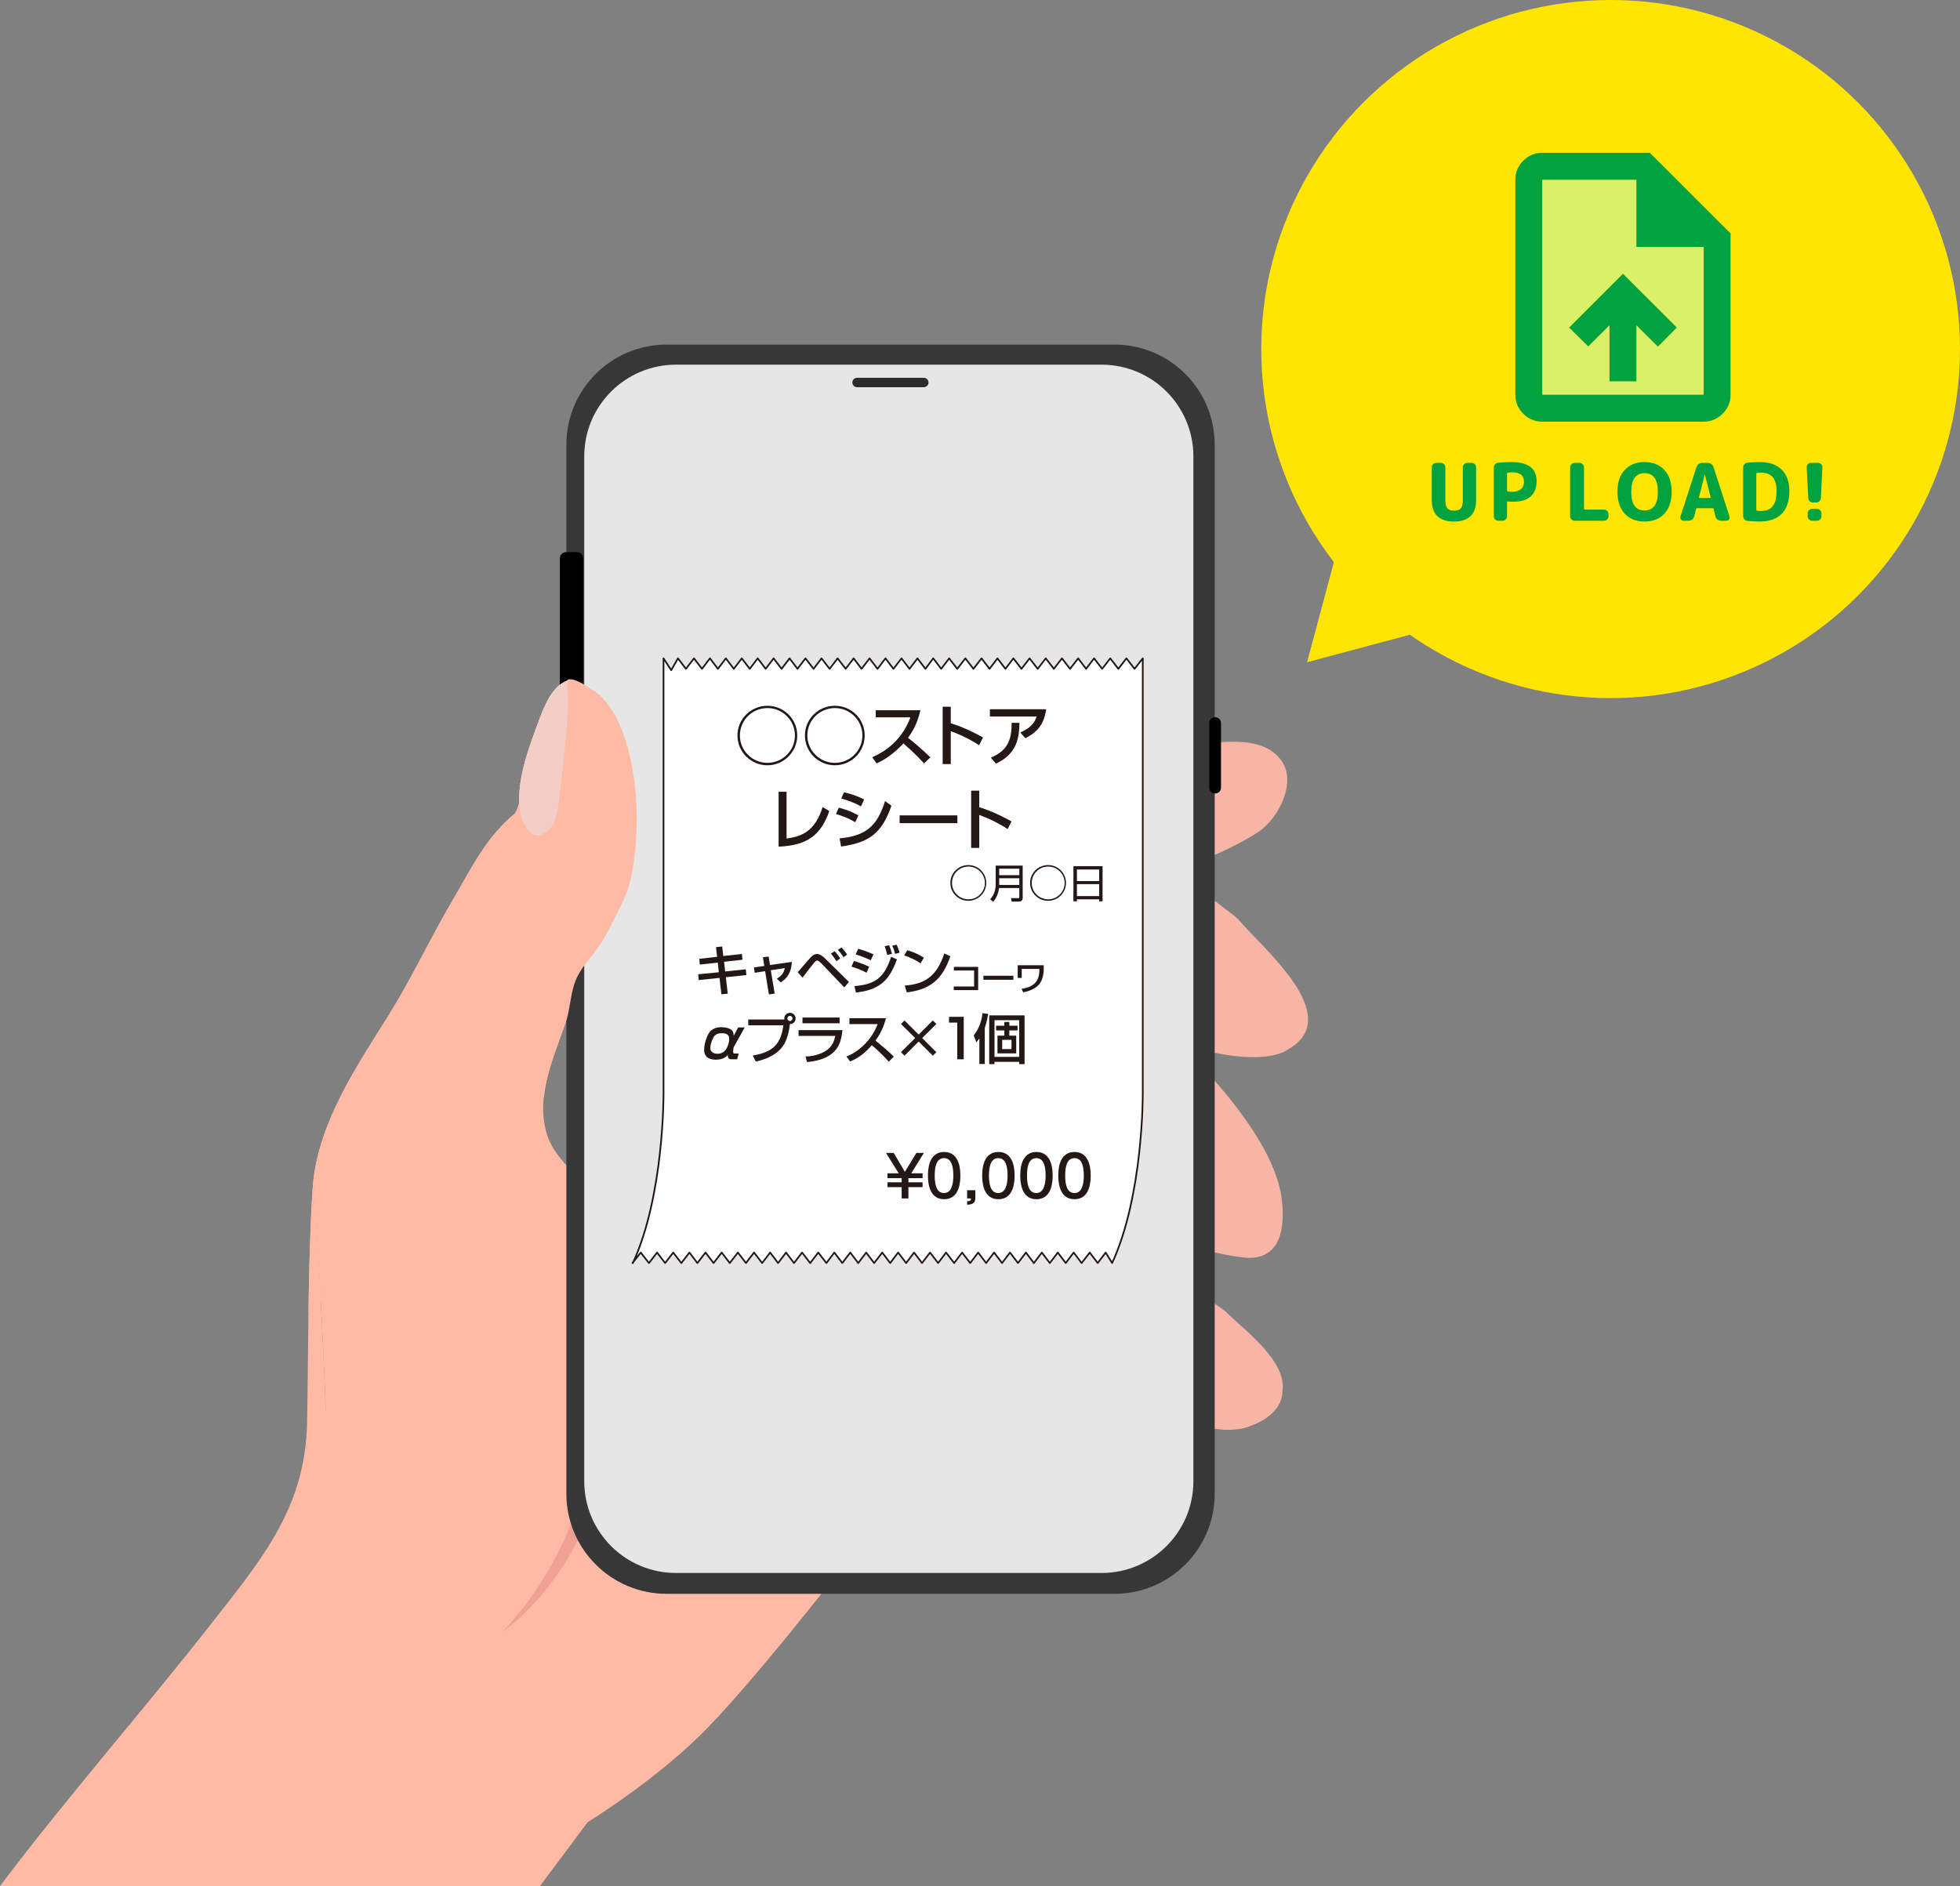 <svg width="346" height="333" viewBox="0 0 346 333" fill="none" xmlns="http://www.w3.org/2000/svg">
<rect x="0" y="0" width="346" height="333" fill="#808080" stroke="none"/>
<g clip-path="url(#clip0_143_936)">
<path d="M212.023 131.151C216.646 131.151 222.664 129.882 226.018 134.039C229.1 137.86 225.785 144.362 222.262 146.799C222.259 146.801 218.345 149.508 212.023 151.915V131.15V131.151Z" fill="#F7B5A6"/>
<path d="M212.023 157.331C212.023 157.239 218.165 161.791 218.595 162.319C222.421 167.017 237.786 179.442 227.321 185.317C227.321 185.317 223.768 188.326 212.024 185.317V157.331H212.023Z" fill="#F7B5A6"/>
<path d="M212.023 188.328C214.923 191.176 217.549 194.382 219.887 197.699C221.856 200.491 223.673 203.458 224.918 206.651C225.501 208.148 225.984 209.699 226.211 211.295C226.935 216.365 226.307 222.683 219.671 222.033C219.671 222.033 213.529 221.43 210.517 219.625L212.023 188.328Z" fill="#F7B5A6"/>
<path d="M212.023 228.352C212.023 228.599 216.01 231.211 216.377 231.577C219.756 234.959 227.355 240.38 226.368 245.806C226.368 245.806 226.718 250.02 219.671 252.125C219.671 252.125 215.938 253.178 212.023 251.523V228.352Z" fill="#F7B5A6"/>
<path d="M107.732 262.129C107.589 262.043 107.815 258.991 107.82 258.786C107.899 255.682 107.97 252.578 108.035 249.473C108.255 239.019 108.411 228.563 108.496 218.106C108.5 217.657 108.524 217.209 108.486 216.76C108.495 216.854 107.386 216.69 107.252 216.572C106.815 216.186 107.006 215.469 106.844 214.965C106.562 214.088 106.126 213.243 105.654 212.455C104.709 210.875 103.493 209.478 102.233 208.144C99.96 205.735 97.26 203.165 96.427 199.834C94.594 193.327 97.802 186.488 99.883 180.445C100.546 178.52 100.678 175.995 101.34 173.855C102.227 170.988 104.143 169.193 105.838 166.859C106.619 165.782 108.152 161.512 109.325 161.013C113.984 152.146 113.692 130.102 105.872 122.758C105.373 122.287 100.937 119.017 100.049 120.168C99.37 121.054 98.746 121.955 98.163 122.828C99.052 130.291 99.698 138.094 96.951 145.248C96.946 145.263 96.939 145.277 96.934 145.292C96.204 147.185 93.51 147.303 92.597 145.491C92.114 144.532 92.023 142.697 91.666 141.775C91.528 142.26 91.065 143.485 90.898 143.624C85.796 147.781 83.162 153.406 79.903 158.934C75.98 165.598 72.721 172.637 68.63 179.205C63.071 188.085 56.568 197.66 55.32 208.328C57.019 233.601 58.235 259.33 57.934 278.363C57.493 279.633 56.849 281.485 56.407 282.754C43.682 299.503 30.956 316.251 18.231 332.999H95.32L103.75 321.707C103.75 321.707 114.593 315.098 123.314 306.66C132.049 298.236 149.519 275.666 149.519 275.666C149.519 275.666 108.164 262.27 107.73 262.129H107.732Z" fill="#FFBAA5"/>
<path d="M98.502 142.362C98.263 144.176 97.7 146.489 95.804 147.281C93.768 148.129 92.55 145.899 92.073 144.272C90.709 139.632 92.924 133.171 94.461 129.033C95.465 126.332 96.992 121.281 100.049 120.169C100.51 124.01 100.092 128.008 99.737 131.841C99.412 135.339 98.957 138.821 98.508 142.304C98.506 142.324 98.503 142.343 98.501 142.363L98.502 142.362Z" fill="#FAEDEC"/>
<path d="M58.027 280.484C57.915 280.785 57.796 281.087 57.674 281.388C53.016 292.792 43.298 302.151 35.39 311.423C31.852 315.57 28.425 319.622 25.396 324.147C24.234 325.884 20.736 333 18.233 333C18.232 333 0.001 333 0.001 333C11.991 317.107 25.168 302.163 37.44 286.493C46.449 274.992 53.94 266.062 54.213 251.073C54.462 237.398 54.324 223.681 55.169 210.033C55.211 209.466 55.253 208.898 55.322 208.33C56.192 221.267 56.94 234.214 57.437 247.172C57.869 258.448 62.084 269.619 58.027 280.484Z" fill="#FFBAA5"/>
<path d="M106.844 214.966C110.222 219.81 109.301 227.913 109.509 234.51C109.728 241.114 109.199 247.756 107.986 254.29C107.313 257.545 106.477 260.771 105.42 263.929C104.313 267.071 103.006 270.15 101.417 273.08C99.847 276.023 97.932 278.768 95.846 281.345C93.708 283.887 91.296 286.178 88.691 288.176C90.882 285.721 92.972 283.233 94.756 280.529C96.534 277.827 98.132 275.027 99.483 272.108C102.17 266.266 104.04 260.08 105.265 253.76C106.495 247.437 107.131 240.987 107.354 234.505C107.553 228.021 107.406 221.505 106.845 214.967L106.844 214.966Z" fill="#F1A193"/>
<path d="M117.666 60.844H196.747C206.508 60.844 214.431 68.763 214.431 78.516V263.73C214.431 273.484 206.508 281.403 196.747 281.403H117.666C107.905 281.403 99.981 273.484 99.981 263.73V78.516C99.981 68.763 107.905 60.844 117.666 60.844Z" fill="#373737"/>
<path d="M101.832 97.482H99.945C99.328 97.482 98.828 97.982 98.828 98.599V124.917C98.828 125.533 99.328 126.033 99.945 126.033H101.832C102.448 126.033 102.949 125.533 102.949 124.917V98.599C102.949 97.982 102.448 97.482 101.832 97.482Z" fill="black"/>
<path d="M194.459 64.386H119.344C110.392 64.386 103.135 71.638 103.135 80.584V261.527C103.135 270.473 110.392 277.725 119.344 277.725H194.459C203.411 277.725 210.668 270.473 210.668 261.527V80.584C210.668 71.638 203.411 64.386 194.459 64.386Z" fill="#E6E6E6"/>
<path d="M214.506 140.101C213.933 140.101 213.468 139.637 213.468 139.064V127.673C213.468 127.099 213.933 126.635 214.506 126.635C215.08 126.635 215.544 127.099 215.544 127.673V139.064C215.544 139.637 215.08 140.101 214.506 140.101Z" fill="black"/>
<path d="M163.073 68.368H151.299C150.837 68.368 150.464 67.994 150.464 67.534C150.464 67.073 150.838 66.7 151.299 66.7H163.073C163.535 66.7 163.908 67.074 163.908 67.534C163.908 67.995 163.534 68.368 163.073 68.368Z" fill="#2B2B2B"/>
<path d="M105.88 122.76C105.381 122.288 100.944 119.019 100.057 120.169C99.377 121.056 98.754 121.956 98.171 122.829C99.058 130.297 99.71 138.098 96.965 145.261C96.951 145.275 96.951 145.289 96.937 145.303C96.216 147.187 93.512 147.312 92.611 145.497C92.139 144.569 92.029 142.782 91.682 141.853V141.825C91.682 141.812 91.669 141.797 91.669 141.784C91.53 142.269 91.072 143.488 90.906 143.627C85.803 147.783 83.169 153.409 79.911 158.937C75.987 165.601 72.729 172.64 68.639 179.207C63.079 188.089 56.577 197.662 55.329 208.331C55.551 211.574 55.759 214.802 55.952 218.043C56.063 219.775 56.175 221.507 56.271 223.253C56.326 224.153 56.382 225.054 56.424 225.954C56.494 227.062 56.549 228.171 56.618 229.279C56.618 229.487 56.632 229.694 56.646 229.902C69.292 219.386 82.879 206.653 96.023 193.615C96.522 189.098 98.464 184.581 99.892 180.452C100.557 178.526 100.681 176.005 101.347 173.857C102.038 171.627 103.482 169.988 104.9 168.212C106.408 166.326 107.479 164.141 108.561 161.996C109.609 159.921 110.669 157.993 111.214 155.712C111.792 153.298 112.115 150.822 112.277 148.347C112.623 143.062 112.277 137.629 110.933 132.494C110.013 128.982 108.575 125.301 105.881 122.758L105.88 122.76Z" fill="#FFBAA5"/>
<path d="M98.51 142.367C98.271 144.181 97.708 146.495 95.811 147.286C93.776 148.134 92.558 145.904 92.08 144.277C90.717 139.638 92.932 133.176 94.469 129.038C95.472 126.338 97 121.286 100.057 120.174C100.517 124.015 100.099 128.014 99.744 131.846C99.42 135.344 98.965 138.827 98.516 142.309C98.514 142.329 98.511 142.349 98.509 142.368L98.51 142.367Z" fill="#F2CEC7"/>
<path d="M56.645 229.902C55.911 230.512 55.176 231.108 54.455 231.704C54.552 224.471 54.732 217.239 55.176 210.034C55.218 209.466 55.259 208.898 55.329 208.33C55.551 211.573 55.759 214.801 55.952 218.043C56.063 219.774 56.175 221.506 56.271 223.252C56.326 224.152 56.382 225.053 56.424 225.954C56.494 227.061 56.549 228.17 56.618 229.278C56.618 229.486 56.632 229.694 56.646 229.901L56.645 229.902Z" fill="#FFBAA5"/>
<path d="M111.725 223C117.251 211.025 117.132 193.05 117.132 193.05V116.241L118.49 118.328L119.68 116.241L121.086 118.091L122.515 116.241L123.92 118.091L125.325 116.241L126.731 118.091L128.136 116.241L129.541 118.091L130.946 116.241L132.352 118.091L133.757 116.241L135.162 118.091L136.567 116.241L137.973 118.091L139.378 116.241L140.783 118.091L142.189 116.241L143.618 118.091L145.023 116.241L146.452 118.091L147.857 116.241L149.286 118.091L150.692 116.241L152.097 118.091L153.502 116.241L154.907 118.091L156.313 116.241L157.718 118.091L159.147 116.241L160.552 118.091L161.958 116.241L163.363 118.091L164.744 116.241L166.149 118.091L167.555 116.241L168.984 118.091L170.413 116.241L171.842 118.091L173.271 116.241L174.676 118.091L176.082 116.241L177.487 118.091L178.892 116.241L180.321 118.091L181.75 116.241L183.179 118.091L184.608 116.241L186.038 118.091L187.467 116.241L188.896 118.091L190.325 116.241L191.73 118.091L193.135 116.241L194.564 118.091L195.994 116.241L197.423 118.091L198.852 116.241L200.281 118.091L201.734 116.241V193.05C201.734 193.05 201.853 211.025 196.327 223L195.184 221.15L193.778 223L192.373 221.15L190.944 223L189.539 221.15L188.134 223L186.728 221.15L185.323 223L183.918 221.15L182.512 223L181.107 221.15L179.702 223L178.297 221.15L176.891 223L175.486 221.15L174.081 223L172.676 221.15L171.27 223L169.841 221.15L168.436 223L167.007 221.15L165.602 223L164.173 221.15L162.767 223L161.362 221.15L159.957 223L158.552 221.15L157.146 223L155.741 221.15L154.312 223L152.907 221.15L151.501 223L150.096 221.15L148.691 223L147.286 221.15L145.88 223L144.451 221.15L143.022 223L141.593 221.15L140.164 223L138.759 221.15L137.353 223L135.948 221.15L134.543 223L133.114 221.15L131.685 223L130.256 221.15L128.827 223L127.397 221.15L125.968 223L124.539 221.15L123.11 223L121.705 221.15L120.276 223L118.847 221.15L117.418 223L115.989 221.15L114.56 223L113.107 221.15L111.654 223H111.725Z" fill="white" stroke="#231815" stroke-width="0.3" stroke-linecap="round" stroke-linejoin="round"/>
<path d="M140.736 129.853C140.736 132.746 138.378 135.117 135.472 135.117C132.566 135.117 130.184 132.77 130.184 129.853C130.184 126.936 132.566 124.612 135.472 124.612C138.378 124.612 140.736 126.936 140.736 129.853ZM130.613 129.853C130.613 132.533 132.804 134.691 135.472 134.691C138.139 134.691 140.331 132.533 140.331 129.853C140.331 127.173 138.139 125.015 135.472 125.015C132.804 125.015 130.613 127.15 130.613 129.853Z" fill="#231815"/>
<path d="M152.645 129.853C152.645 132.746 150.287 135.117 147.381 135.117C144.475 135.117 142.093 132.77 142.093 129.853C142.093 126.936 144.475 124.612 147.381 124.612C150.287 124.612 152.645 126.936 152.645 129.853ZM142.522 129.853C142.522 132.533 144.713 134.691 147.381 134.691C150.048 134.691 152.24 132.533 152.24 129.853C152.24 127.173 150.048 125.015 147.381 125.015C144.713 125.015 142.522 127.15 142.522 129.853Z" fill="#231815"/>
<path d="M162.481 125.395C161.934 127.813 161.052 129.212 160.29 130.28C160.957 130.778 162.458 131.987 164.244 133.718L163.125 134.785C162.553 134.192 161.553 133.054 159.48 131.252C157.861 133.03 156.194 134.145 154.741 134.785L153.978 133.694C155.384 133.078 158.98 131.323 160.719 126.651H154.598V125.395H162.481Z" fill="#231815"/>
<path d="M172.866 131.584C172.08 131.086 170.389 130.019 167.841 129.094V134.904H166.411V124.778H167.841V127.695C170.484 128.525 172.509 129.64 173.533 130.209L172.842 131.584H172.866Z" fill="#231815"/>
<path d="M184.68 125.229C184.275 128.169 182.87 129.355 181.012 130.351L180.107 129.331C182.155 128.43 182.679 127.458 182.989 126.51H174.748V125.229H184.656H184.68ZM174.915 133.766C178.178 132.414 178.583 130.209 178.583 127.624H179.964C179.916 129.995 179.702 133.007 175.82 134.833L174.915 133.766Z" fill="#231815"/>
<path d="M138.854 148.041C141.855 147.685 143.975 146.476 145.213 142.492L146.404 143.203C144.951 147.235 142.808 149.25 137.449 149.487V139.789H138.854V148.017V148.041Z" fill="#231815"/>
<path d="M150.977 145.172C149.501 144.295 148.238 143.915 147.571 143.725L148.072 142.611C148.786 142.777 149.953 143.085 151.525 143.963L150.977 145.172ZM148.214 148.018C152.954 147.591 154.884 145.765 156.241 141.425L157.361 142.255C155.646 147.306 153.192 148.8 148.476 149.464L148.214 148.018ZM151.978 142.374C150.644 141.615 149.453 141.259 148.5 140.975L149 139.884C150.334 140.192 151.263 140.524 152.549 141.141L152.002 142.35L151.978 142.374Z" fill="#231815"/>
<path d="M169.008 143.963H158.814V145.338H169.008V143.963Z" fill="#231815"/>
<path d="M177.892 146.381C177.106 145.883 175.415 144.816 172.866 143.891V149.701H171.437V139.599H172.866V142.516C175.51 143.346 177.535 144.46 178.559 145.03L177.868 146.405L177.892 146.381Z" fill="#231815"/>
<path d="M174.105 155.89C174.105 157.621 172.676 159.044 170.937 159.044C169.198 159.044 167.769 157.645 167.769 155.89C167.769 154.135 169.198 152.736 170.937 152.736C172.676 152.736 174.105 154.135 174.105 155.89ZM168.055 155.89C168.055 157.503 169.365 158.783 170.961 158.783C172.557 158.783 173.867 157.479 173.867 155.89C173.867 154.301 172.557 152.997 170.961 152.997C169.365 152.997 168.055 154.278 168.055 155.89Z" fill="#231815"/>
<path d="M180.536 158.546C180.536 159.091 180.083 159.186 179.869 159.186H178.582L178.487 158.57H179.75C179.916 158.57 179.94 158.475 179.94 158.356V156.791H176.367C176.224 157.763 175.939 158.475 175.343 159.21L174.795 158.783C175.153 158.356 175.772 157.621 175.772 156.032V152.831H180.536V158.546ZM176.391 154.515H179.94V153.376H176.391V154.515ZM176.391 156.246H179.94V155.06H176.391V156.246Z" fill="#231815"/>
<path d="M188.181 155.89C188.181 157.621 186.752 159.044 185.013 159.044C183.275 159.044 181.846 157.645 181.846 155.89C181.846 154.135 183.275 152.736 185.013 152.736C186.752 152.736 188.181 154.135 188.181 155.89ZM182.131 155.89C182.131 157.503 183.441 158.783 185.037 158.783C186.633 158.783 187.943 157.479 187.943 155.89C187.943 154.301 186.633 152.997 185.037 152.997C183.441 152.997 182.131 154.278 182.131 155.89Z" fill="#231815"/>
<path d="M194.636 152.926V159.139H194.04V158.784H190.11V159.139H189.491V152.926H194.66H194.636ZM190.11 155.558H194.04V153.519H190.11V155.558ZM190.11 158.214H194.04V156.104H190.11V158.214Z" fill="#231815"/>
<path d="M160.862 207.159H162.863V208.013H160.362V208.748H162.863V209.602H160.362V211.594H159.171V209.602H156.67V208.748H159.171V208.013H156.67V207.159H158.647L156.408 203.555H157.766L159.742 206.898L161.767 203.555H163.101L160.862 207.159Z" fill="#231815"/>
<path d="M163.815 207.562C163.815 206.78 163.815 203.389 166.673 203.389C169.532 203.389 169.532 206.803 169.532 207.562C169.532 208.321 169.532 211.736 166.673 211.736C163.815 211.736 163.815 208.321 163.815 207.562ZM168.293 207.562C168.293 206.021 168.007 204.48 166.65 204.48C165.292 204.48 165.006 206.021 165.006 207.562C165.006 209.199 165.34 210.645 166.65 210.645C167.96 210.645 168.293 209.08 168.293 207.562Z" fill="#231815"/>
<path d="M172.175 210.124V211.523C172.175 212.447 171.651 212.661 170.723 212.708V212.092C171.389 212.092 171.413 211.831 171.413 211.594H170.723V210.147H172.175V210.124Z" fill="#231815"/>
<path d="M173.39 207.562C173.39 206.78 173.39 203.389 176.248 203.389C179.107 203.389 179.107 206.803 179.107 207.562C179.107 208.321 179.107 211.736 176.248 211.736C173.39 211.736 173.39 208.321 173.39 207.562ZM177.868 207.562C177.868 206.021 177.582 204.48 176.225 204.48C174.867 204.48 174.581 206.021 174.581 207.562C174.581 209.199 174.915 210.645 176.225 210.645C177.535 210.645 177.868 209.08 177.868 207.562Z" fill="#231815"/>
<path d="M180.107 207.562C180.107 206.78 180.107 203.389 182.965 203.389C185.823 203.389 185.823 206.803 185.823 207.562C185.823 208.321 185.823 211.736 182.965 211.736C180.107 211.736 180.107 208.321 180.107 207.562ZM184.585 207.562C184.585 206.021 184.299 204.48 182.941 204.48C181.584 204.48 181.298 206.021 181.298 207.562C181.298 209.199 181.631 210.645 182.941 210.645C184.251 210.645 184.585 209.08 184.585 207.562Z" fill="#231815"/>
<path d="M186.824 207.562C186.824 206.78 186.824 203.389 189.682 203.389C192.54 203.389 192.54 206.803 192.54 207.562C192.54 208.321 192.54 211.736 189.682 211.736C186.824 211.736 186.824 208.321 186.824 207.562ZM191.325 207.562C191.325 206.021 191.039 204.48 189.682 204.48C188.324 204.48 188.038 206.021 188.038 207.562C188.038 209.199 188.372 210.645 189.682 210.645C190.992 210.645 191.325 209.08 191.325 207.562Z" fill="#231815"/>
<path d="M126.421 167.226L127.493 167.107L127.683 168.791L130.97 168.435L131.065 169.455L127.826 169.81L128.017 171.518L131.661 171.138L131.756 172.158L128.136 172.537L128.469 175.454L127.35 175.549L127.016 172.656L123.348 173.035L123.253 172.016L126.897 171.66L126.707 169.953L123.539 170.308L123.444 169.289L126.588 168.933L126.397 167.249L126.421 167.226Z" fill="#231815"/>
<path d="M134.71 169.004L135.686 168.885L135.924 170.379L139.783 169.834C139.688 171.683 139.044 172.632 137.83 173.462L137.139 172.798C138.068 172.181 138.354 171.778 138.544 170.925L136.067 171.304L136.758 175.43L135.734 175.573L135.067 171.47L133.233 171.755L133.09 170.806L134.924 170.545L134.686 169.051L134.71 169.004Z" fill="#231815"/>
<path d="M140.807 171.684C142.879 169.265 143.117 169.004 143.284 168.862C143.522 168.648 143.808 168.435 144.237 168.435C144.427 168.435 144.856 168.435 145.737 169.312L149.858 173.367L149.048 174.34L145.071 170.166C145.071 170.166 144.547 169.597 144.261 169.597C144.046 169.597 143.927 169.739 143.737 169.953C143.475 170.285 142.141 171.945 141.665 172.609L140.831 171.66L140.807 171.684ZM147.667 169.715C147.381 169.241 147 168.743 146.69 168.364L147.357 167.937C147.833 168.506 148.024 168.767 148.334 169.217L147.667 169.715ZM148.905 169.004C148.476 168.34 148.095 167.889 147.905 167.7L148.548 167.273C149.048 167.771 149.477 168.411 149.548 168.53L148.905 169.028V169.004Z" fill="#231815"/>
<path d="M152.978 171.755C151.859 171.138 150.692 170.783 150.31 170.664L150.739 169.668C150.882 169.716 152.454 170.166 153.431 170.688L152.978 171.755ZM150.834 174.103C154.455 173.818 156.098 172.656 157.313 168.933L158.337 169.384C157.051 172.941 155.431 174.767 151.096 175.241L150.834 174.103ZM153.716 169.55C152.692 169.052 151.787 168.743 151.049 168.506L151.501 167.51C152.954 167.937 153.669 168.269 154.193 168.506L153.716 169.55ZM156.622 168.601C156.479 167.961 156.36 167.581 156.17 167.06L156.956 166.894C157.194 167.463 157.289 167.7 157.456 168.411L156.622 168.601ZM158.004 168.411C157.789 167.558 157.599 167.155 157.503 166.965L158.289 166.799C158.551 167.344 158.742 167.985 158.813 168.198L158.027 168.411H158.004Z" fill="#231815"/>
<path d="M162.505 170.095C161.791 169.573 160.6 169.004 159.623 168.696L160.147 167.771C160.981 168.008 161.815 168.293 163.101 169.075L162.505 170.095ZM159.719 174.008C163.291 173.747 165.363 172.371 166.697 168.34L167.769 168.838C166.364 172.893 164.292 174.695 160.076 175.217L159.719 174.008Z" fill="#231815"/>
<path d="M172.676 170.711V174.814H168.365V174.174H171.961V171.352H168.388V170.711H172.676Z" fill="#231815"/>
<path d="M178.892 172.276V172.988H173.605V172.276H178.892Z" fill="#231815"/>
<path d="M184.251 170.427V171.02C184.251 171.992 184.061 173.272 183.179 174.055C182.25 174.909 181.06 175.122 180.607 175.193L180.345 174.577C183.441 174.174 183.465 172.182 183.489 171.067H180.369V172.656H179.654V170.427H184.227H184.251Z" fill="#231815"/>
<path d="M131.447 181.431L129.493 184.94C129.422 185.414 129.422 185.675 129.422 185.699C129.422 185.984 129.541 186.007 129.779 186.007H130.399L130.137 187.027H129.112C128.422 187.027 128.469 186.387 128.493 186.244C127.898 186.98 126.993 187.098 126.326 187.098C124.825 187.098 124.301 186.292 124.301 185.414C124.301 184.158 124.825 182.901 125.159 182.379C125.635 181.62 126.54 181.359 127.278 181.359C127.397 181.359 128.588 181.359 129.184 181.881C129.47 182.142 129.517 182.569 129.517 182.901L130.303 181.407H131.47L131.447 181.431ZM126.183 182.83C125.849 183.162 125.397 184.276 125.397 185.059C125.397 185.984 126.421 186.055 126.683 186.055C128.398 186.055 128.731 183.968 128.731 183.422C128.731 182.521 127.945 182.426 127.54 182.426C127.064 182.426 126.611 182.426 126.183 182.853V182.83Z" fill="#231815"/>
<path d="M132.876 186.362C136.591 185.769 137.877 184.181 138.282 181.027H132.09V180.007H138.473C138.473 180.007 138.449 179.912 138.449 179.817C138.449 179.272 138.902 178.821 139.449 178.821C139.997 178.821 140.45 179.272 140.45 179.817C140.45 180.363 140.069 180.79 139.449 180.813C139.33 181.951 138.973 183.469 138.401 184.394C137.353 186.125 135.4 187.002 133.423 187.429L132.899 186.386L132.876 186.362ZM138.997 179.817C138.997 180.078 139.211 180.268 139.449 180.268C139.688 180.268 139.902 180.078 139.902 179.817C139.902 179.556 139.711 179.367 139.449 179.367C139.187 179.367 138.997 179.556 138.997 179.817Z" fill="#231815"/>
<path d="M148.715 181.904C148.476 183.872 148.119 186.979 142.474 187.524L142.189 186.528C142.736 186.528 144.332 186.433 145.761 185.556C147.024 184.774 147.309 183.54 147.452 182.9H140.974V181.88H148.715V181.904ZM148.214 179.651V180.671H141.665V179.651H148.214Z" fill="#231815"/>
<path d="M149.405 186.528C151.454 185.793 153.859 183.706 154.931 180.813H149.953V179.77H156.384C156.241 180.339 155.908 181.857 154.55 183.73C155.67 184.631 156.765 185.556 157.789 186.552L156.884 187.453C155.812 186.196 154.336 184.892 153.907 184.536C152.788 185.817 151.597 186.813 150.072 187.406L149.405 186.505V186.528Z" fill="#231815"/>
<path d="M164.673 180.173L165.292 180.79L162.791 183.28L165.292 185.77L164.673 186.386L162.172 183.896L159.671 186.386L159.052 185.77L161.553 183.28L159.052 180.79L159.671 180.173L162.172 182.663L164.673 180.173Z" fill="#231815"/>
<path d="M170.127 179.533V187.026H168.984V180.552H167.531V179.533H170.151H170.127Z" fill="#231815"/>
<path d="M172.89 183.328C172.699 183.612 172.58 183.754 172.366 184.039L171.89 182.806C173.009 181.43 173.343 179.842 173.438 178.893L174.438 179.012C174.343 179.652 174.176 180.553 173.843 181.478V187.857H172.89V183.328ZM180.869 179.272V187.881H179.916V187.477H175.558V187.881H174.629V179.272H180.869ZM175.558 180.126V186.6H179.916V180.126H175.558ZM178.178 180.434V181.098H179.63V181.928H178.178V182.853H179.392V185.983H176.082V182.853H177.296V181.928H175.843V181.098H177.296V180.434H178.178ZM176.915 183.588V185.225H178.559V183.588H176.915Z" fill="#231815"/>
</g>
<path d="M230.736 116.926L236.486 95.479L252.198 111.179L230.736 116.926Z" fill="#FFE500"/>
<ellipse cx="284.326" cy="61.63" rx="61.674" ry="61.63" fill="#FFE500"/>
<g clip-path="url(#clip1_143_936)">
<path d="M288.875 31.727H272.25V69.7H300.75V43.593H288.875V31.727ZM296 57.833L292.675 61.203L288.875 57.406V67.302H284.125V57.406L280.373 61.156L277 57.833L286.5 48.34L296 57.833Z" fill="#DAF068"/>
<path d="M277 57.833L280.373 61.156L284.125 57.429V67.326H288.875V57.429L292.675 61.203L296 57.833L286.5 48.34L277 57.833Z" fill="#02A23E"/>
<path d="M272.25 26.98C270.944 26.98 269.827 27.455 268.901 28.381C267.975 29.306 267.5 30.422 267.5 31.727V69.7C267.5 71.005 267.975 72.12 268.901 73.046C269.827 73.971 270.944 74.446 272.25 74.446H300.75C302.056 74.446 303.173 73.971 304.099 73.046C305.025 72.12 305.5 71.005 305.5 69.7V41.22L291.25 26.98H272.25ZM300.75 69.7H272.25V31.727H288.875V43.593H300.75V69.7Z" fill="#02A23E"/>
</g>
<path d="M260.585 88.232C260.585 90.799 259.278 92.082 256.665 92.082C254.052 92.082 252.745 90.799 252.745 88.232V82.52C252.745 82.305 252.824 82.119 252.983 81.96C253.142 81.801 253.328 81.722 253.543 81.722H254.355C254.57 81.722 254.756 81.801 254.915 81.96C255.074 82.119 255.153 82.305 255.153 82.52V88.4C255.153 89.035 255.274 89.487 255.517 89.758C255.76 90.029 256.152 90.164 256.693 90.164C257.234 90.164 257.626 90.029 257.869 89.758C258.112 89.487 258.233 89.035 258.233 88.4V82.52C258.233 82.305 258.312 82.119 258.471 81.96C258.63 81.801 258.816 81.722 259.031 81.722H259.787C260.002 81.722 260.188 81.801 260.347 81.96C260.506 82.119 260.585 82.305 260.585 82.52V88.232ZM266.036 83.598V86.65C266.036 86.715 266.078 86.757 266.162 86.776C266.48 86.813 266.732 86.832 266.918 86.832C267.59 86.832 268.108 86.678 268.472 86.37C268.846 86.053 269.032 85.614 269.032 85.054C269.032 83.943 268.328 83.388 266.918 83.388C266.685 83.388 266.428 83.411 266.148 83.458C266.074 83.477 266.036 83.523 266.036 83.598ZM264.496 91.942C264.282 91.942 264.095 91.863 263.936 91.704C263.778 91.545 263.698 91.359 263.698 91.144V82.59C263.698 82.366 263.773 82.165 263.922 81.988C264.072 81.811 264.258 81.713 264.482 81.694C265.276 81.619 266.041 81.582 266.778 81.582C269.765 81.582 271.258 82.693 271.258 84.914C271.258 86.118 270.908 87.033 270.208 87.658C269.518 88.274 268.5 88.582 267.156 88.582C266.802 88.582 266.47 88.568 266.162 88.54C266.078 88.54 266.036 88.577 266.036 88.652V91.144C266.036 91.359 265.957 91.545 265.798 91.704C265.64 91.863 265.453 91.942 265.238 91.942H264.496ZM277.973 91.942C277.758 91.942 277.572 91.863 277.413 91.704C277.254 91.545 277.175 91.359 277.175 91.144V82.52C277.175 82.305 277.254 82.119 277.413 81.96C277.572 81.801 277.758 81.722 277.973 81.722H278.841C279.056 81.722 279.238 81.801 279.387 81.96C279.546 82.119 279.625 82.305 279.625 82.52V89.856C279.625 89.931 279.667 89.968 279.751 89.968H283.153C283.368 89.968 283.554 90.047 283.713 90.206C283.872 90.365 283.951 90.551 283.951 90.766V91.144C283.951 91.359 283.872 91.545 283.713 91.704C283.554 91.863 283.368 91.942 283.153 91.942H277.973ZM292.666 86.832C292.666 84.639 291.882 83.542 290.314 83.542C288.746 83.542 287.962 84.639 287.962 86.832C287.962 89.025 288.746 90.122 290.314 90.122C291.882 90.122 292.666 89.025 292.666 86.832ZM293.814 90.696C292.956 91.62 291.789 92.082 290.314 92.082C288.84 92.082 287.673 91.62 286.814 90.696C285.956 89.763 285.526 88.475 285.526 86.832C285.526 85.189 285.956 83.906 286.814 82.982C287.673 82.049 288.84 81.582 290.314 81.582C291.789 81.582 292.956 82.049 293.814 82.982C294.673 83.906 295.102 85.189 295.102 86.832C295.102 88.475 294.673 89.763 293.814 90.696ZM300.938 83.794L299.916 87.812C299.907 87.84 299.911 87.868 299.93 87.896C299.958 87.915 299.986 87.924 300.014 87.924H301.89C301.918 87.924 301.941 87.915 301.96 87.896C301.988 87.868 301.997 87.84 301.988 87.812L300.966 83.794C300.966 83.785 300.961 83.78 300.952 83.78C300.943 83.78 300.938 83.785 300.938 83.794ZM297.2 91.942C297.004 91.942 296.845 91.863 296.724 91.704C296.612 91.545 296.589 91.373 296.654 91.186L299.482 82.478C299.557 82.254 299.687 82.072 299.874 81.932C300.07 81.792 300.285 81.722 300.518 81.722H301.442C301.685 81.722 301.904 81.792 302.1 81.932C302.296 82.072 302.427 82.254 302.492 82.478L305.306 91.186C305.371 91.373 305.343 91.545 305.222 91.704C305.11 91.863 304.956 91.942 304.76 91.942H303.822C303.589 91.942 303.379 91.872 303.192 91.732C303.005 91.583 302.884 91.396 302.828 91.172L302.492 89.842C302.483 89.767 302.436 89.73 302.352 89.73H299.552C299.477 89.73 299.431 89.767 299.412 89.842L299.076 91.172C299.02 91.396 298.899 91.583 298.712 91.732C298.525 91.872 298.315 91.942 298.082 91.942H297.2ZM310.039 83.654V90.01C310.039 90.094 310.081 90.145 310.165 90.164C310.351 90.201 310.575 90.22 310.837 90.22C311.779 90.22 312.475 89.945 312.923 89.394C313.38 88.843 313.609 87.943 313.609 86.692C313.609 85.572 313.38 84.751 312.923 84.228C312.465 83.705 311.77 83.444 310.837 83.444C310.575 83.444 310.351 83.463 310.165 83.5C310.081 83.519 310.039 83.57 310.039 83.654ZM308.499 91.97C308.275 91.951 308.088 91.858 307.939 91.69C307.789 91.513 307.715 91.307 307.715 91.074V82.59C307.715 82.357 307.789 82.156 307.939 81.988C308.088 81.811 308.275 81.713 308.499 81.694C309.227 81.619 309.945 81.582 310.655 81.582C312.325 81.582 313.613 82.025 314.519 82.912C315.424 83.799 315.877 85.059 315.877 86.692C315.877 88.465 315.424 89.809 314.519 90.724C313.613 91.629 312.325 92.082 310.655 92.082C309.945 92.082 309.227 92.045 308.499 91.97ZM320.041 88.722C319.817 88.722 319.625 88.647 319.467 88.498C319.317 88.339 319.233 88.148 319.215 87.924L318.935 82.52C318.925 82.305 318.995 82.119 319.145 81.96C319.294 81.801 319.476 81.722 319.691 81.722H320.951C321.165 81.722 321.347 81.801 321.497 81.96C321.655 82.119 321.725 82.305 321.707 82.52L321.441 87.924C321.431 88.148 321.343 88.339 321.175 88.498C321.016 88.647 320.825 88.722 320.601 88.722H320.041ZM320.741 89.842C320.955 89.842 321.142 89.921 321.301 90.08C321.459 90.239 321.539 90.425 321.539 90.64V91.144C321.539 91.359 321.459 91.545 321.301 91.704C321.142 91.863 320.955 91.942 320.741 91.942H319.901C319.686 91.942 319.499 91.863 319.341 91.704C319.182 91.545 319.103 91.359 319.103 91.144V90.64C319.103 90.425 319.182 90.239 319.341 90.08C319.499 89.921 319.686 89.842 319.901 89.842H320.741Z" fill="#02A23E"/>
<defs>
<clipPath id="clip0_143_936">
<rect width="230.908" height="272.156" fill="white" transform="translate(0 60.844)"/>
</clipPath>
<clipPath id="clip1_143_936">
<rect width="38" height="47.465" fill="white" transform="translate(267.5 26.98)"/>
</clipPath>
</defs>
</svg>
